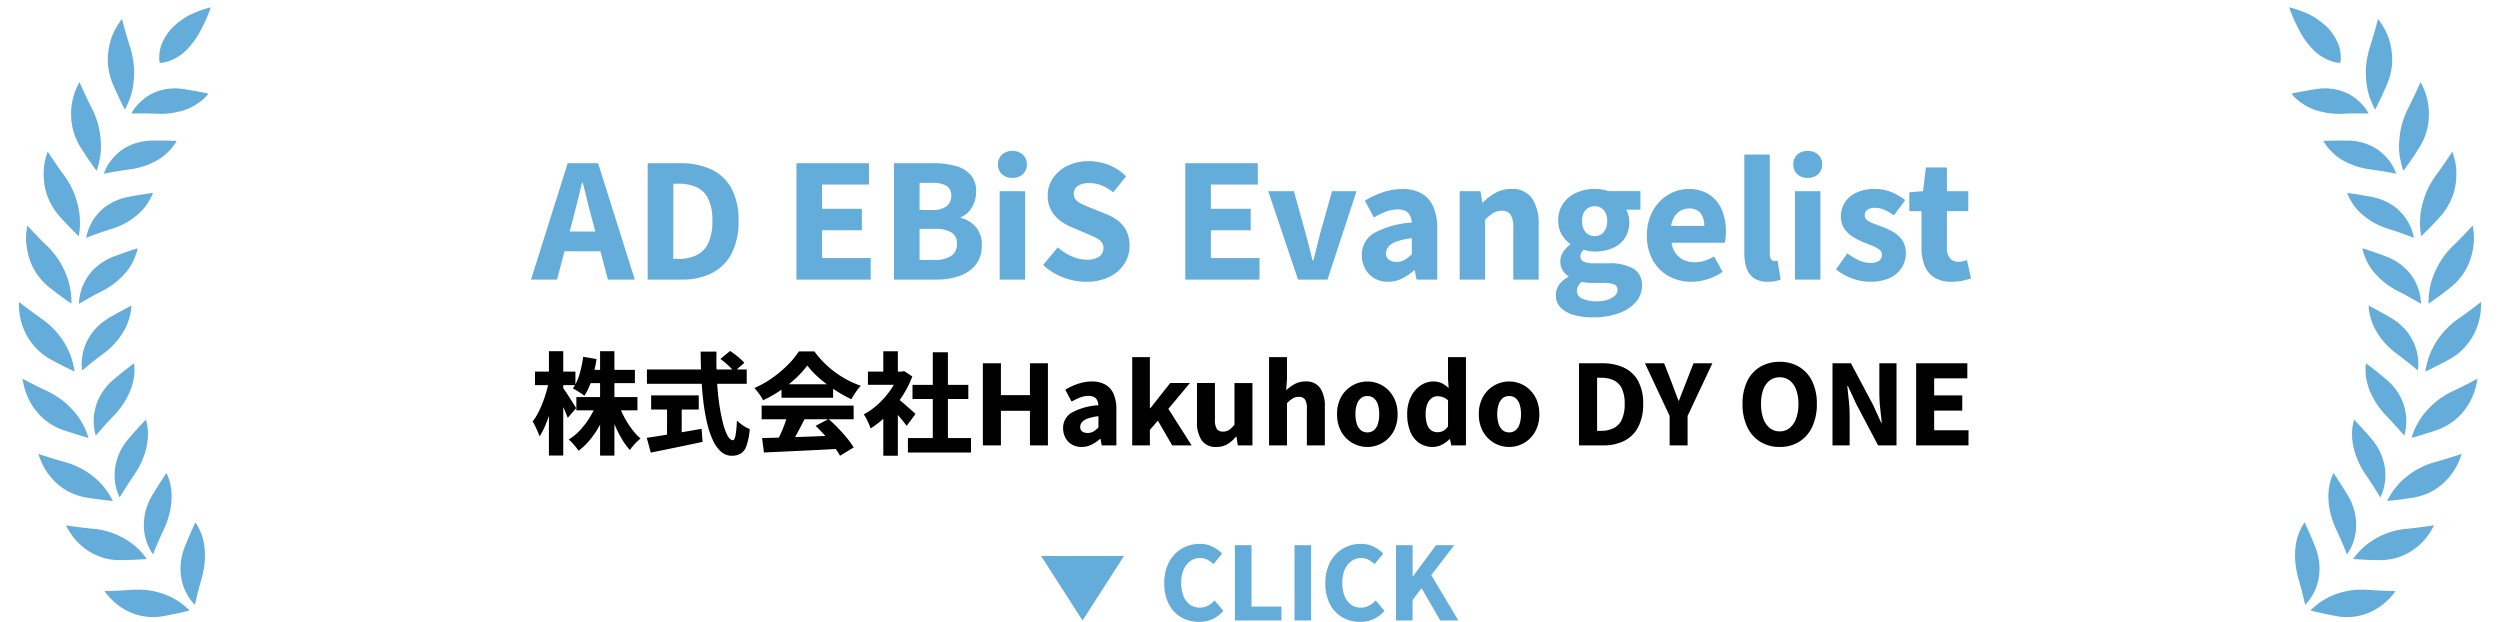 <svg xmlns="http://www.w3.org/2000/svg" xmlns:xlink="http://www.w3.org/1999/xlink" width="271.35" height="67.497" viewBox="0 0 271.35 67.497"><defs><clipPath id="a"><rect width="30.446" height="66.981" fill="#64acd9"/></clipPath></defs><g transform="translate(-756.883 -10925)"><path d="M-78.362,0l3.979-12.629h3.3L-67.1,0h-2.919l-1.69-6.442q-.27-.971-.527-2.035t-.521-2.054h-.068q-.234,1-.5,2.062t-.52,2.028L-75.539,0Zm2.585-3.07V-5.217h6.053V-3.07ZM-65.7,0V-12.629h3.543a7.785,7.785,0,0,1,3.349.667,4.817,4.817,0,0,1,2.189,2.044,7.179,7.179,0,0,1,.776,3.548A7.439,7.439,0,0,1-56.607-2.8,4.9,4.9,0,0,1-58.758-.691,7.166,7.166,0,0,1-62,0Zm2.777-2.241h.589a4.378,4.378,0,0,0,1.925-.4A2.739,2.739,0,0,0-59.13-3.949a5.521,5.521,0,0,0,.45-2.422,5.346,5.346,0,0,0-.45-2.406A2.637,2.637,0,0,0-60.4-10.031a4.623,4.623,0,0,0-1.925-.374h-.589ZM-49.553,0V-12.629h7.871v2.316h-5.093v2.628h4.321v2.331h-4.321v3.023h5.28V0ZM-38.97,0V-12.629h4.289a8.989,8.989,0,0,1,2.353.285,3.373,3.373,0,0,1,1.665.963,2.7,2.7,0,0,1,.614,1.88,3.186,3.186,0,0,1-.206,1.122,3.163,3.163,0,0,1-.578.979,2.239,2.239,0,0,1-.9.63v.07a3.2,3.2,0,0,1,1.639.981,2.882,2.882,0,0,1,.657,2,3.277,3.277,0,0,1-.652,2.1A3.856,3.856,0,0,1-31.847-.4a7.31,7.31,0,0,1-2.492.4Zm2.777-7.549h1.365a2.423,2.423,0,0,0,1.58-.42,1.4,1.4,0,0,0,.5-1.12,1.186,1.186,0,0,0-.509-1.081,2.929,2.929,0,0,0-1.553-.326h-1.378Zm0,5.414h1.633a3.127,3.127,0,0,0,1.81-.435A1.521,1.521,0,0,0-32.135-3.9a1.33,1.33,0,0,0-.612-1.228,3.51,3.51,0,0,0-1.813-.376h-1.633ZM-27.494,0V-9.594h2.761V0Zm1.382-11.038a1.6,1.6,0,0,1-1.138-.4,1.393,1.393,0,0,1-.427-1.07,1.367,1.367,0,0,1,.427-1.05,1.6,1.6,0,0,1,1.138-.4,1.61,1.61,0,0,1,1.129.4,1.354,1.354,0,0,1,.436,1.05,1.38,1.38,0,0,1-.436,1.07A1.607,1.607,0,0,1-26.112-11.038ZM-18.117.236A6.919,6.919,0,0,1-20.6-.23a6.6,6.6,0,0,1-2.179-1.358l1.59-1.91a5.586,5.586,0,0,0,1.5.97,4.023,4.023,0,0,0,1.626.369A2.247,2.247,0,0,0-16.685-2.5a1.106,1.106,0,0,0,.452-.926.985.985,0,0,0-.231-.683,2.07,2.07,0,0,0-.643-.46q-.412-.2-.965-.428l-1.645-.7a5.491,5.491,0,0,1-1.235-.716,3.544,3.544,0,0,1-.957-1.117,3.228,3.228,0,0,1-.37-1.586,3.3,3.3,0,0,1,.572-1.9,3.977,3.977,0,0,1,1.582-1.34,5.2,5.2,0,0,1,2.315-.495,5.876,5.876,0,0,1,2.17.418,5.355,5.355,0,0,1,1.862,1.225l-1.39,1.741a5.26,5.26,0,0,0-1.245-.746,3.632,3.632,0,0,0-1.4-.259,2.057,2.057,0,0,0-1.2.311,1,1,0,0,0-.442.866.916.916,0,0,0,.259.667,2.266,2.266,0,0,0,.693.462q.434.2.98.416l1.615.653a4.919,4.919,0,0,1,1.337.774A3.2,3.2,0,0,1-13.7-5.2a3.632,3.632,0,0,1,.3,1.556,3.528,3.528,0,0,1-.559,1.924A4.012,4.012,0,0,1-15.57-.3,5.552,5.552,0,0,1-18.117.236ZM-7.35,0V-12.629H.521v2.316H-4.572v2.628H-.251v2.331H-4.572v3.023H.708V0ZM4.888,0,1.654-9.594H4.438l1.276,4.6q.193.707.378,1.444t.376,1.484H6.55q.193-.746.378-1.484t.361-1.444l1.293-4.6h2.657L8.085,0Zm9.766.236a2.866,2.866,0,0,1-1.5-.384,2.635,2.635,0,0,1-.989-1.04,3.061,3.061,0,0,1-.349-1.461A2.69,2.69,0,0,1,13.1-5.024a9.7,9.7,0,0,1,4.134-1.159,2.046,2.046,0,0,0-.18-.754,1.1,1.1,0,0,0-.486-.5,1.84,1.84,0,0,0-.874-.179,3.508,3.508,0,0,0-1.248.238,9.353,9.353,0,0,0-1.328.638l-.972-1.825a9.943,9.943,0,0,1,1.258-.65,8.182,8.182,0,0,1,1.357-.446,6.313,6.313,0,0,1,1.452-.166,4.152,4.152,0,0,1,2.073.475,3.035,3.035,0,0,1,1.274,1.429A5.79,5.79,0,0,1,20-5.525V0h-2.25l-.191-.993h-.081a6.054,6.054,0,0,1-1.308.88A3.357,3.357,0,0,1,14.654.236Zm.929-2.15a1.732,1.732,0,0,0,.883-.224,3.559,3.559,0,0,0,.771-.624v-1.73a7.187,7.187,0,0,0-1.663.367,2.075,2.075,0,0,0-.876.557,1.091,1.091,0,0,0-.258.7.83.83,0,0,0,.315.721A1.38,1.38,0,0,0,15.583-1.914ZM22.435,0V-9.594h2.25l.208,1.231h.049A6.417,6.417,0,0,1,26.3-9.4a3.433,3.433,0,0,1,1.734-.431A2.555,2.555,0,0,1,30.3-8.8a4.955,4.955,0,0,1,.708,2.84V0H28.251V-5.617a2.559,2.559,0,0,0-.3-1.453,1.1,1.1,0,0,0-.939-.4,1.739,1.739,0,0,0-.939.245,5.411,5.411,0,0,0-.88.721V0ZM36.88,4.1a7.557,7.557,0,0,1-2.024-.254,3.189,3.189,0,0,1-1.448-.792,1.894,1.894,0,0,1-.533-1.392A1.877,1.877,0,0,1,33.218.568a2.74,2.74,0,0,1,1.017-.847V-.363a2.181,2.181,0,0,1-.622-.644,1.817,1.817,0,0,1-.252-1,1.8,1.8,0,0,1,.311-1,2.765,2.765,0,0,1,.766-.787v-.068a3.261,3.261,0,0,1-.911-1.011,2.838,2.838,0,0,1-.395-1.5,3.193,3.193,0,0,1,.559-1.92,3.425,3.425,0,0,1,1.461-1.16,4.834,4.834,0,0,1,1.919-.385,5.113,5.113,0,0,1,.8.06,3.558,3.558,0,0,1,.689.176h3.491v2.013H40.5a2.193,2.193,0,0,1,.243.572,2.644,2.644,0,0,1,.1.734,3.093,3.093,0,0,1-.506,1.818,3.012,3.012,0,0,1-1.362,1.072,5,5,0,0,1-1.9.349,3.432,3.432,0,0,1-.556-.05,5.046,5.046,0,0,1-.624-.146,1.561,1.561,0,0,0-.264.32.848.848,0,0,0-.094.435.577.577,0,0,0,.327.527A2.5,2.5,0,0,0,37-1.766h1.58a5.228,5.228,0,0,1,2.7.575A2.005,2.005,0,0,1,42.221.664a2.653,2.653,0,0,1-.654,1.763,4.369,4.369,0,0,1-1.853,1.221A8.087,8.087,0,0,1,36.88,4.1Zm.191-8.813a1.328,1.328,0,0,0,.7-.188,1.3,1.3,0,0,0,.492-.556,2.04,2.04,0,0,0,.181-.906,1.917,1.917,0,0,0-.18-.879,1.3,1.3,0,0,0-.491-.538,1.341,1.341,0,0,0-.7-.186,1.31,1.31,0,0,0-.686.186,1.3,1.3,0,0,0-.491.537,1.915,1.915,0,0,0-.18.88,2.04,2.04,0,0,0,.181.906,1.3,1.3,0,0,0,.492.556A1.3,1.3,0,0,0,37.071-4.716Zm.236,7.074a3.718,3.718,0,0,0,1.179-.168,2.112,2.112,0,0,0,.79-.441.822.822,0,0,0,.289-.608.607.607,0,0,0-.386-.631,3.187,3.187,0,0,0-1.107-.15H37.03q-.478,0-.785-.026a3.112,3.112,0,0,1-.56-.1,1.645,1.645,0,0,0-.4.478,1.094,1.094,0,0,0-.13.514.908.908,0,0,0,.587.84A3.575,3.575,0,0,0,37.307,2.357ZM47.6.236a5.033,5.033,0,0,1-2.458-.6A4.414,4.414,0,0,1,43.4-2.09,5.392,5.392,0,0,1,42.757-4.8,5.544,5.544,0,0,1,43.132-6.9,4.826,4.826,0,0,1,44.15-8.481a4.479,4.479,0,0,1,1.453-1,4.2,4.2,0,0,1,1.663-.346,4,4,0,0,1,2.255.6A3.683,3.683,0,0,1,50.876-7.6a5.857,5.857,0,0,1,.454,2.366,6.347,6.347,0,0,1-.038.712A3.868,3.868,0,0,1,51.206-4H45.431A2.673,2.673,0,0,0,45.9-2.814a2.2,2.2,0,0,0,.875.7,2.892,2.892,0,0,0,1.185.233,3.466,3.466,0,0,0,1.057-.16,4.94,4.94,0,0,0,1.029-.474l.923,1.677a6.04,6.04,0,0,1-1.616.79A5.734,5.734,0,0,1,47.6.236ZM45.385-5.83h3.6a2.2,2.2,0,0,0-.394-1.358,1.493,1.493,0,0,0-1.274-.523,1.84,1.84,0,0,0-.853.207,1.872,1.872,0,0,0-.687.621A2.545,2.545,0,0,0,45.385-5.83ZM55.882.236a2.594,2.594,0,0,1-1.514-.392,2.133,2.133,0,0,1-.8-1.1,5.174,5.174,0,0,1-.239-1.65V-13.574h2.761V-2.807a.9.9,0,0,0,.17.628A.485.485,0,0,0,56.6-2a1.209,1.209,0,0,0,.149-.009l.189-.025L57.27,0A3.235,3.235,0,0,1,56.7.165,4.108,4.108,0,0,1,55.882.236ZM58.828,0V-9.594h2.761V0Zm1.382-11.038a1.6,1.6,0,0,1-1.138-.4,1.393,1.393,0,0,1-.427-1.07,1.367,1.367,0,0,1,.427-1.05,1.6,1.6,0,0,1,1.138-.4,1.61,1.61,0,0,1,1.129.4,1.354,1.354,0,0,1,.436,1.05,1.38,1.38,0,0,1-.436,1.07A1.607,1.607,0,0,1,60.211-11.038ZM66.947.236a5.536,5.536,0,0,1-1.942-.373,6.033,6.033,0,0,1-1.73-.972l1.238-1.734a6.533,6.533,0,0,0,1.264.763,3.015,3.015,0,0,0,1.235.272,1.53,1.53,0,0,0,.958-.243.785.785,0,0,0,.3-.645.679.679,0,0,0-.279-.547,3,3,0,0,0-.73-.412q-.45-.187-.947-.374a8.317,8.317,0,0,1-1.167-.589,3.125,3.125,0,0,1-.958-.894,2.283,2.283,0,0,1-.38-1.339,2.721,2.721,0,0,1,.452-1.557,2.994,2.994,0,0,1,1.27-1.047,4.555,4.555,0,0,1,1.918-.376,4.685,4.685,0,0,1,1.918.368,6.719,6.719,0,0,1,1.427.837L69.562-6.971a5.812,5.812,0,0,0-1.02-.593,2.456,2.456,0,0,0-1-.223,1.4,1.4,0,0,0-.868.218.714.714,0,0,0-.277.593.641.641,0,0,0,.252.52,2.443,2.443,0,0,0,.684.366l.928.35a9.605,9.605,0,0,1,.927.4,3.85,3.85,0,0,1,.839.562,2.523,2.523,0,0,1,.605.8,2.558,2.558,0,0,1,.226,1.127,2.871,2.871,0,0,1-.446,1.565A3.028,3.028,0,0,1,69.1-.172,5.03,5.03,0,0,1,66.947.236Zm8.886,0a3.437,3.437,0,0,1-1.89-.467,2.677,2.677,0,0,1-1.054-1.3,5.193,5.193,0,0,1-.33-1.928V-7.43H71.238V-9.479l1.488-.115.31-2.573h2.282v2.573h2.319V-7.43H75.318v3.955A1.7,1.7,0,0,0,75.66-2.3a1.191,1.191,0,0,0,.919.37,1.989,1.989,0,0,0,.487-.062,3.1,3.1,0,0,0,.425-.136l.446,2.008q-.376.121-.894.238A5.541,5.541,0,0,1,75.833.236Z" transform="translate(892.883 10955.345)" fill="#64acd9"/><path d="M-73.441-5.246h6.628v1.437h-6.628ZM-72.188-8.2h5.1v1.437h-5.1Zm1.321-2.029h1.555V1.106h-1.555Zm-.406,5.739,1.231.366a12.333,12.333,0,0,1-.808,1.841A10.559,10.559,0,0,1-71.918-.665,6.837,6.837,0,0,1-73.207.577a5,5,0,0,0-.308-.417q-.187-.23-.384-.444a3.665,3.665,0,0,0-.374-.356A5.823,5.823,0,0,0-73.042-1.65,8.557,8.557,0,0,0-72.014-3,8.512,8.512,0,0,0-71.273-4.488Zm2.431.059a9.46,9.46,0,0,0,.608,1.378,9.791,9.791,0,0,0,.823,1.287,6.808,6.808,0,0,0,.932,1.017q-.175.142-.394.355t-.422.449A3.91,3.91,0,0,0-67.629.5a7.22,7.22,0,0,1-.922-1.276,13.389,13.389,0,0,1-.787-1.6A16.915,16.915,0,0,1-69.944-4.1ZM-72.7-9.624l1.449.252a14.121,14.121,0,0,1-.511,2.207,7.326,7.326,0,0,1-.811,1.786,3.115,3.115,0,0,0-.363-.274q-.231-.153-.467-.3t-.414-.23A5.2,5.2,0,0,0-73.1-7.724,12.191,12.191,0,0,0-72.7-9.624ZM-77.933-8.01h4.389v1.469h-4.389Zm1.513-2.218h1.555V1.1H-76.42ZM-76.433-6.9l.835.34q-.124.752-.311,1.537t-.422,1.535a14.088,14.088,0,0,1-.516,1.4,6.96,6.96,0,0,1-.595,1.113,4.413,4.413,0,0,0-.195-.524q-.128-.294-.273-.588t-.278-.51a5.649,5.649,0,0,0,.562-.877,10.939,10.939,0,0,0,.5-1.092q.23-.581.405-1.182T-76.433-6.9Zm1.5.608a4.506,4.506,0,0,1,.314.432q.206.309.443.679t.437.686q.2.316.273.449l-.914,1.061q-.1-.279-.254-.65t-.339-.769q-.182-.4-.355-.745t-.3-.589Zm17.125-3.092,1.053-.869q.262.175.559.4t.561.463a3.766,3.766,0,0,1,.425.429L-56.326-8a3.1,3.1,0,0,0-.388-.452q-.248-.245-.534-.491T-57.807-9.384ZM-65.783-8.24h10.831v1.555H-65.783Zm.459,2.812h5.166v1.535h-5.166Zm1.727.881h1.588V-.538H-63.6ZM-65.8-.829q.729-.1,1.707-.258t2.073-.338q1.1-.185,2.17-.375l.111,1.415q-.97.211-1.97.416l-1.934.4q-.935.192-1.724.351Zm5.854-9.35h1.718q-.041,1.422.029,2.816t.233,2.619a20.192,20.192,0,0,0,.4,2.169A6.519,6.519,0,0,0-57.052-1.1q.287.534.6.534.184,0,.284-.515A12.3,12.3,0,0,0-56.016-2.7a4.7,4.7,0,0,0,.664.539,3.221,3.221,0,0,0,.729.387,7.317,7.317,0,0,1-.347,1.8,1.621,1.621,0,0,1-.625.858,1.9,1.9,0,0,1-1,.235A1.706,1.706,0,0,1-57.764.659,3.8,3.8,0,0,1-58.641-.6a9.767,9.767,0,0,1-.623-1.882,21.573,21.573,0,0,1-.4-2.337q-.15-1.259-.215-2.624T-59.949-10.179Zm6.661,9.387L-50.8-.869q1.408-.043,2.956-.1t3.049-.121L-44.846.364Q-46.3.447-47.79.519l-2.847.136q-1.355.065-2.443.111Zm-.048-3.53h9.987V-2.84h-9.987Zm2.16-2.313h5.6v1.46h-5.6Zm.675,3.286,1.825.494q-.276.556-.579,1.126t-.591,1.08q-.289.509-.549.906L-51.788-.2q.239-.44.486-.982t.459-1.109Q-50.632-2.862-50.5-3.349Zm3.023,1.223,1.407-.734q.533.459,1.055,1t.959,1.081a9.32,9.32,0,0,1,.713,1l-1.484.9A8.115,8.115,0,0,0-45.506.088q-.431-.57-.947-1.153T-47.478-2.126Zm-.9-6.555a9.406,9.406,0,0,1-1.227,1.37,13.912,13.912,0,0,1-1.661,1.323A13.784,13.784,0,0,1-53.177-4.9a3.041,3.041,0,0,0-.252-.443q-.164-.246-.344-.48a5.188,5.188,0,0,0-.346-.41,10.545,10.545,0,0,0,1.971-1.111A12.591,12.591,0,0,0-50.47-8.763a8.915,8.915,0,0,0,1.178-1.443h1.682A10.094,10.094,0,0,0-46.552-8.97a10.676,10.676,0,0,0,1.23,1.05,10.705,10.705,0,0,0,1.344.838,10.3,10.3,0,0,0,1.412.612,4.776,4.776,0,0,0-.553.7q-.259.395-.478.754A14.1,14.1,0,0,1-45.4-6.033,15.045,15.045,0,0,1-47.1-7.322,9.349,9.349,0,0,1-48.383-8.681ZM-37.455-.8h6.849V.77h-6.849Zm.5-5.773H-30.9v1.533h-6.059Zm2.2-3.534h1.642V-.041h-1.642Zm-7.041,2.092h3.915v1.437h-3.915Zm1.67,4.238,1.578-1.883V1.118h-1.578Zm0-6.444h1.578v2.87h-1.578ZM-38.717-5.2a5.328,5.328,0,0,1,.461.355q.3.247.628.537t.606.536l.395.356-.965,1.293q-.177-.241-.429-.553t-.534-.639q-.283-.327-.552-.617t-.469-.5Zm.268-2.81h.308l.276-.056.889.582a11.462,11.462,0,0,1-1.17,2.268,12.538,12.538,0,0,1-1.583,1.942,9.872,9.872,0,0,1-1.779,1.428,4.591,4.591,0,0,0-.2-.518q-.133-.3-.277-.576a2.63,2.63,0,0,0-.266-.429,7.339,7.339,0,0,0,1.575-1.118,9.169,9.169,0,0,0,1.332-1.53,7.318,7.318,0,0,0,.9-1.714ZM-29.32,0V-8.915h1.96v3.458h3.15V-8.915h1.951V0H-24.21V-3.758h-3.15V0ZM-18.6.167A2.023,2.023,0,0,1-19.663-.1a1.86,1.86,0,0,1-.7-.734,2.161,2.161,0,0,1-.247-1.031,1.9,1.9,0,0,1,.91-1.677,6.846,6.846,0,0,1,2.918-.818,1.444,1.444,0,0,0-.127-.532.774.774,0,0,0-.343-.356,1.3,1.3,0,0,0-.617-.126,2.476,2.476,0,0,0-.881.168,6.6,6.6,0,0,0-.937.451l-.686-1.288a7.019,7.019,0,0,1,.888-.459,5.775,5.775,0,0,1,.958-.315A4.456,4.456,0,0,1-17.5-6.939a2.931,2.931,0,0,1,1.464.335,2.143,2.143,0,0,1,.9,1.009,4.087,4.087,0,0,1,.308,1.7V0h-1.588l-.135-.7h-.057a4.274,4.274,0,0,1-.923.621A2.37,2.37,0,0,1-18.6.167Zm.656-1.517a1.223,1.223,0,0,0,.623-.158,2.512,2.512,0,0,0,.545-.44V-3.17a5.073,5.073,0,0,0-1.174.259,1.465,1.465,0,0,0-.619.393.77.77,0,0,0-.182.5.586.586,0,0,0,.222.509A.974.974,0,0,0-17.946-1.351ZM-13.109,0V-9.581h1.917v5.534h.056l2.152-2.725h2.138L-9.186-3.967-6.658,0H-8.77l-1.554-2.692-.868,1V0Zm9.141.167A1.81,1.81,0,0,1-5.58-.566a3.5,3.5,0,0,1-.5-2V-6.773h1.949v3.967a1.806,1.806,0,0,0,.21,1.02A.766.766,0,0,0-3.26-1.5a1.216,1.216,0,0,0,.668-.18,2.307,2.307,0,0,0,.583-.588v-4.5H-.06V0H-1.65l-.144-.952h-.045a3.742,3.742,0,0,1-.932.814A2.275,2.275,0,0,1-3.969.167ZM1.743,0V-9.581H3.691v2.36L3.6-5.986a4.685,4.685,0,0,1,.9-.66,2.377,2.377,0,0,1,1.2-.293,1.8,1.8,0,0,1,1.6.727,3.5,3.5,0,0,1,.5,2V0H5.848V-3.965a1.806,1.806,0,0,0-.21-1.026.773.773,0,0,0-.663-.281,1.227,1.227,0,0,0-.663.173,3.819,3.819,0,0,0-.621.509V0ZM12.415.167a3.238,3.238,0,0,1-1.606-.422A3.217,3.217,0,0,1,9.591-1.474,3.743,3.743,0,0,1,9.127-3.39,3.723,3.723,0,0,1,9.591-5.3a3.225,3.225,0,0,1,1.218-1.214,3.239,3.239,0,0,1,1.606-.422,3.255,3.255,0,0,1,1.229.238,3.136,3.136,0,0,1,1.05.7,3.352,3.352,0,0,1,.729,1.114,3.918,3.918,0,0,1,.27,1.5,3.739,3.739,0,0,1-.465,1.915A3.235,3.235,0,0,1,14.016-.255,3.205,3.205,0,0,1,12.415.167Zm0-1.582a1.071,1.071,0,0,0,.715-.243,1.444,1.444,0,0,0,.429-.689A3.464,3.464,0,0,0,13.7-3.39a3.424,3.424,0,0,0-.141-1.039,1.448,1.448,0,0,0-.429-.685,1.069,1.069,0,0,0-.715-.244,1.069,1.069,0,0,0-.715.244,1.479,1.479,0,0,0-.434.685,3.321,3.321,0,0,0-.146,1.039,3.36,3.36,0,0,0,.146,1.043,1.474,1.474,0,0,0,.434.689A1.071,1.071,0,0,0,12.415-1.415Zm7.1,1.582a2.548,2.548,0,0,1-1.471-.426,2.729,2.729,0,0,1-.965-1.223,4.844,4.844,0,0,1-.34-1.907,4.118,4.118,0,0,1,.406-1.9A3.148,3.148,0,0,1,18.195-6.51a2.425,2.425,0,0,1,1.362-.429,2.072,2.072,0,0,1,.945.193,3.18,3.18,0,0,1,.732.524l-.068-1.039V-9.581h1.948V0H21.526l-.146-.68h-.045a3.273,3.273,0,0,1-.838.605A2.148,2.148,0,0,1,19.512.167Zm.506-1.6a1.345,1.345,0,0,0,.614-.138,1.568,1.568,0,0,0,.535-.494v-2.82a1.582,1.582,0,0,0-.567-.356,1.823,1.823,0,0,0-.6-.1,1.015,1.015,0,0,0-.617.214,1.493,1.493,0,0,0-.467.64,2.817,2.817,0,0,0-.178,1.082A3.472,3.472,0,0,0,18.891-2.3a1.3,1.3,0,0,0,.44.651A1.131,1.131,0,0,0,20.018-1.436ZM27.8.167A3.238,3.238,0,0,1,26.2-.255,3.217,3.217,0,0,1,24.98-1.474a3.743,3.743,0,0,1-.464-1.915A3.723,3.723,0,0,1,24.98-5.3,3.225,3.225,0,0,1,26.2-6.517,3.239,3.239,0,0,1,27.8-6.939a3.255,3.255,0,0,1,1.229.238,3.136,3.136,0,0,1,1.05.7,3.352,3.352,0,0,1,.729,1.114,3.918,3.918,0,0,1,.27,1.5,3.739,3.739,0,0,1-.465,1.915A3.235,3.235,0,0,1,29.405-.255,3.205,3.205,0,0,1,27.8.167Zm0-1.582a1.071,1.071,0,0,0,.715-.243,1.444,1.444,0,0,0,.429-.689A3.464,3.464,0,0,0,29.09-3.39a3.424,3.424,0,0,0-.141-1.039,1.448,1.448,0,0,0-.429-.685,1.069,1.069,0,0,0-.715-.244,1.069,1.069,0,0,0-.715.244,1.479,1.479,0,0,0-.434.685A3.321,3.321,0,0,0,26.51-3.39a3.36,3.36,0,0,0,.146,1.043,1.474,1.474,0,0,0,.434.689A1.071,1.071,0,0,0,27.8-1.415ZM35.388,0V-8.915h2.5a5.5,5.5,0,0,1,2.364.471A3.4,3.4,0,0,1,41.8-7a5.067,5.067,0,0,1,.548,2.5A5.251,5.251,0,0,1,41.8-1.976,3.457,3.457,0,0,1,40.285-.488,5.058,5.058,0,0,1,38,0Zm1.961-1.582h.416a3.091,3.091,0,0,0,1.359-.281,1.933,1.933,0,0,0,.9-.925,3.9,3.9,0,0,0,.317-1.71,3.774,3.774,0,0,0-.317-1.7,1.862,1.862,0,0,0-.9-.885,3.263,3.263,0,0,0-1.359-.264h-.416ZM45.222,0V-3.2l-2.68-5.713h2.082l.814,2.082q.187.5.366.979t.38,1h.048q.2-.523.387-1T47-6.833l.815-2.082h2.046L47.172-3.2V0ZM57.167.167a3.937,3.937,0,0,1-2.1-.559A3.759,3.759,0,0,1,53.645-2a5.663,5.663,0,0,1-.509-2.5,5.514,5.514,0,0,1,.509-2.478,3.637,3.637,0,0,1,1.42-1.559,4.065,4.065,0,0,1,2.1-.536,4.026,4.026,0,0,1,2.108.541A3.689,3.689,0,0,1,60.689-6.97,5.48,5.48,0,0,1,61.2-4.5,5.663,5.663,0,0,1,60.689-2,3.771,3.771,0,0,1,59.275-.392,3.929,3.929,0,0,1,57.167.167Zm0-1.691a1.671,1.671,0,0,0,1.08-.366,2.345,2.345,0,0,0,.705-1.034A4.477,4.477,0,0,0,59.2-4.5a4.332,4.332,0,0,0-.25-1.557,2.191,2.191,0,0,0-.705-.993,1.742,1.742,0,0,0-1.08-.343,1.744,1.744,0,0,0-1.079.343,2.155,2.155,0,0,0-.7.993A4.418,4.418,0,0,0,55.142-4.5a4.566,4.566,0,0,0,.245,1.574,2.305,2.305,0,0,0,.7,1.034A1.672,1.672,0,0,0,57.167-1.524ZM62.9,0V-8.915h2l2.4,4.511.889,1.951h.06q-.079-.7-.171-1.562a15.413,15.413,0,0,1-.093-1.645V-8.915h1.863V0h-2L65.458-4.532l-.889-1.93H64.51q.067.73.159,1.567a14.927,14.927,0,0,1,.092,1.632V0Zm9.078,0V-8.915h5.556V-7.28h-3.6v1.855h3.05v1.646h-3.05v2.134h3.727V0Z" transform="translate(892.883 10973.345)"/><g transform="translate(515.883 48.345)"><g transform="translate(241 10876.655)"><g transform="translate(0 0)" clip-path="url(#a)"><path d="M107.3,703.771q.138.2.286.388c.1.124.208.242.316.358a7.684,7.684,0,0,0,.686.643,5.58,5.58,0,0,0,.757.531,7.055,7.055,0,0,0,.81.416,5.388,5.388,0,0,0,.854.29,6.507,6.507,0,0,0,.881.164,5.985,5.985,0,0,0,1.8-.065q.722-.132,1.43-.281c.475-.1.95-.216,1.417-.331a7.5,7.5,0,0,0-.627-.565,6.287,6.287,0,0,0-.676-.49,8,8,0,0,0-1.505-.733,8.675,8.675,0,0,0-1.669-.405,8.1,8.1,0,0,0-.886-.069c-.3-.007-.6,0-.9.019-.974.069-1.979.126-2.968.132" transform="translate(-95.957 -639.621)" fill="#64acd9"/><path d="M204.262,631.307a5.171,5.171,0,0,1-.536-.634,6.179,6.179,0,0,1-.423-.712,5.437,5.437,0,0,1-.516-1.574,5.778,5.778,0,0,1-.046-1.69,6.34,6.34,0,0,1,.43-1.7c.364-.9.73-1.774,1.144-2.643a5.859,5.859,0,0,1,.994,2.762c.024.262.042.524.045.792a7.73,7.73,0,0,1-.038.825,9.92,9.92,0,0,1-.327,1.718q-.2.7-.387,1.421c-.121.476-.232.952-.34,1.437" transform="translate(-183.107 -565.656)" fill="#64acd9"/><path d="M58.96,625.968a7.586,7.586,0,0,0,1.052,1.59,7.173,7.173,0,0,0,1.4,1.2,6.721,6.721,0,0,0,1.64.744,6.335,6.335,0,0,0,1.787.24c.968,0,1.951-.054,2.905-.121a7.729,7.729,0,0,0-1.118-1.262,6.637,6.637,0,0,0-.659-.523,8.081,8.081,0,0,0-4.055-1.493c-.97-.1-1.958-.221-2.95-.376" transform="translate(-51.802 -568.947)" fill="#64acd9"/><path d="M157.686,571.662a5.283,5.283,0,0,1-.733-1.491,6.254,6.254,0,0,1-.194-.807,5.482,5.482,0,0,1-.067-.834,6.248,6.248,0,0,1,.91-3.278c.5-.831,1.015-1.632,1.547-2.411a4.969,4.969,0,0,1,.449,1.385,5.843,5.843,0,0,1,.095,1.506,7.306,7.306,0,0,1-.249,1.6,9.126,9.126,0,0,1-.591,1.637c-.422.885-.8,1.774-1.168,2.7" transform="translate(-141.078 -511.491)" fill="#64acd9"/><path d="M24.413,539.622a6.969,6.969,0,0,0,.786,1.749,6.552,6.552,0,0,0,1.188,1.425,7,7,0,0,0,.715.564q.186.128.38.242c.132.075.267.145.4.21a6.438,6.438,0,0,0,1.719.545c.968.156,1.936.279,2.885.377a7.04,7.04,0,0,0-.9-1.437,7.56,7.56,0,0,0-1.2-1.2,7.834,7.834,0,0,0-1.456-.945,8.233,8.233,0,0,0-1.672-.653l-.717-.2-.708-.215q-.709-.22-1.425-.463" transform="translate(-20.243 -490.357)" fill="#64acd9"/><path d="M120.556,506.654a5.618,5.618,0,0,1-.483-3.259,6.264,6.264,0,0,1,.481-1.612,6.7,6.7,0,0,1,.944-1.466l.463-.541.479-.534q.48-.529.967-1.036a5.675,5.675,0,0,1,.224,1.441,6.738,6.738,0,0,1-.147,1.5,6.823,6.823,0,0,1-.207.765q-.064.192-.14.385c-.048.127-.1.254-.154.382a8.882,8.882,0,0,1-.848,1.516c-.544.8-1.065,1.613-1.579,2.46" transform="translate(-107.572 -452.66)" fill="#64acd9"/><path d="M4.593,448.778a6.953,6.953,0,0,0,.5,1.859,6.655,6.655,0,0,0,.944,1.609A6.226,6.226,0,0,0,7.351,453.5a6.093,6.093,0,0,0,1.609.833q.7.24,1.392.457l.692.212.7.2c-.041-.138-.09-.273-.138-.408s-.1-.269-.151-.4a6.654,6.654,0,0,0-.376-.763c-.145-.245-.289-.487-.453-.719a7.257,7.257,0,0,0-.534-.67c-.2-.214-.394-.421-.605-.62a8.022,8.022,0,0,0-.676-.563c-.237-.177-.491-.343-.748-.5a8.376,8.376,0,0,0-.8-.431c-.893-.42-1.8-.869-2.671-1.353" transform="translate(-2.138 -407.673)" fill="#64acd9"/><path d="M93.985,438.028c-.041-.135-.079-.271-.108-.408s-.05-.277-.068-.415a6.319,6.319,0,0,1-.052-.834,4.788,4.788,0,0,1,.076-.83,6.271,6.271,0,0,1,.192-.809,4.944,4.944,0,0,1,.312-.777,6.307,6.307,0,0,1,.424-.732,5.875,5.875,0,0,1,.525-.674,6.766,6.766,0,0,1,.636-.61c.729-.614,1.457-1.2,2.219-1.756a5.812,5.812,0,0,1-.01,1.461,6.72,6.72,0,0,1-.383,1.455,8.331,8.331,0,0,1-.736,1.424,9.594,9.594,0,0,1-1.077,1.349q-.5.518-.986,1.058l-.489.545Z" transform="translate(-83.588 -390.749)" fill="#64acd9"/><path d="M0,356.1a8.239,8.239,0,0,0,.031.97,5.631,5.631,0,0,0,.155.943,7.2,7.2,0,0,0,.677,1.743,7.058,7.058,0,0,0,1.1,1.464,6.625,6.625,0,0,0,1.462,1.094c.853.476,1.738.918,2.61,1.331a6.6,6.6,0,0,0-.161-.845c-.074-.277-.145-.55-.244-.818a7.041,7.041,0,0,0-.339-.786c-.132-.256-.26-.508-.415-.752a7.828,7.828,0,0,0-.5-.714c-.091-.115-.187-.229-.284-.341s-.193-.221-.294-.329a8.56,8.56,0,0,0-1.384-1.179c-.208-.141-.41-.284-.609-.429l-.6-.44q-.6-.446-1.2-.914" transform="translate(2.058 -323.317)" fill="#64acd9"/><path d="M78.736,367.507a6.348,6.348,0,0,1-.047-.842,5.084,5.084,0,0,1,.087-.832,6.246,6.246,0,0,1,.2-.805,5.168,5.168,0,0,1,.324-.766,6.174,6.174,0,0,1,.427-.714c.079-.114.161-.225.25-.333s.185-.214.283-.317a6.434,6.434,0,0,1,1.344-1.071c.2-.121.406-.24.614-.357l.622-.346q.621-.34,1.242-.658a4.736,4.736,0,0,1-.076.73c-.043.241-.111.479-.174.714a6.069,6.069,0,0,1-.608,1.375,7.059,7.059,0,0,1-.953,1.282A8.565,8.565,0,0,1,81,365.715c-.777.57-1.518,1.166-2.264,1.793" transform="translate(-69.823 -327.294)" fill="#64acd9"/><path d="M8.982,263.817a8.272,8.272,0,0,0-.124.965q-.016.241-.019.48c0,.16.015.32.03.479a7.81,7.81,0,0,0,.4,1.838,6.137,6.137,0,0,0,.861,1.631,6.738,6.738,0,0,0,1.262,1.325l.578.454c.191.149.4.3.6.444q.6.439,1.2.855a8.008,8.008,0,0,0-.653-3.354c-.058-.134-.124-.267-.187-.4s-.125-.261-.194-.39a8.171,8.171,0,0,0-.459-.758,8.834,8.834,0,0,0-1.188-1.4c-.37-.35-.713-.7-1.062-1.065s-.694-.731-1.038-1.107" transform="translate(-6.017 -239.327)" fill="#64acd9"/><path d="M75.3,297.239a5.537,5.537,0,0,1,1.053-3.108c.079-.112.159-.221.249-.326s.188-.207.287-.305a6.2,6.2,0,0,1,2.121-1.38c.428-.171.881-.33,1.324-.483s.888-.3,1.329-.436a4.669,4.669,0,0,1-.191.7q-.061.172-.136.339c-.045.113-.09.225-.142.335a5.506,5.506,0,0,1-.812,1.251,8.758,8.758,0,0,1-1.134,1.1,8.429,8.429,0,0,1-1.442.918l-.64.329c-.215.112-.416.226-.625.342q-.621.347-1.243.717" transform="translate(-66.73 -264.25)" fill="#64acd9"/><path d="M31.426,174.4a8.2,8.2,0,0,0-.274.932,5.389,5.389,0,0,0-.146.948,7.86,7.86,0,0,0,.1,1.884q.041.229.1.454.027.112.058.223c.023.075.048.149.074.223a7.316,7.316,0,0,0,.362.858,6.859,6.859,0,0,0,1.035,1.524l.5.547c.167.181.345.362.518.54q.522.535,1.049,1.048a8.045,8.045,0,0,0-.113-3.421c-.079-.286-.155-.565-.249-.843a8.344,8.344,0,0,0-.333-.827,9.024,9.024,0,0,0-.951-1.585c-.154-.2-.3-.408-.444-.612l-.431-.62q-.429-.625-.85-1.271" transform="translate(-26.251 -157.943)" fill="#64acd9"/><path d="M84.362,229.155a5.463,5.463,0,0,1,1.53-2.886,4.255,4.255,0,0,1,.63-.53,6.044,6.044,0,0,1,.712-.434,6.135,6.135,0,0,1,1.6-.563c.225-.047.457-.09.691-.131l.7-.117q.693-.112,1.379-.2a4.614,4.614,0,0,1-.3.662c-.115.212-.255.414-.384.615a5.389,5.389,0,0,1-1,1.094q-.147.124-.3.241l-.316.23a6.976,6.976,0,0,1-.674.422,8.325,8.325,0,0,1-1.567.658l-.684.215c-.227.074-.445.152-.669.231q-.667.236-1.34.5" transform="translate(-75.006 -203.351)" fill="#64acd9"/><path d="M66.387,90.456a6.828,6.828,0,0,0-.907,3.657,7.344,7.344,0,0,0,.076.923,7.185,7.185,0,0,0,.221.909,7,7,0,0,0,.782,1.682l.405.625.2.309.214.31q.431.618.869,1.214a6.6,6.6,0,0,0,.237-.826c.062-.279.128-.554.164-.838a7.4,7.4,0,0,0,.03-1.731,8.856,8.856,0,0,0-.993-3.472q-.673-1.343-1.3-2.763" transform="translate(-57.756 -81.538)" fill="#64acd9"/><path d="M106.472,164.611a6.224,6.224,0,0,1,.335-.768,4.855,4.855,0,0,1,.461-.687,5.909,5.909,0,0,1,1.169-1.13,5.712,5.712,0,0,1,1.481-.719,5.967,5.967,0,0,1,1.662-.283q1.422-.024,2.8.029a4.765,4.765,0,0,1-.879,1.143,5.261,5.261,0,0,1-1.152.912,6.486,6.486,0,0,1-.692.355,7.1,7.1,0,0,1-.731.3,8.184,8.184,0,0,1-1.647.382l-.707.1-.355.052-.347.058q-.695.119-1.4.259" transform="translate(-95.203 -145.76)" fill="#64acd9"/><path d="M112.925,14.265a7.952,7.952,0,0,0-.979,1.638,5.541,5.541,0,0,0-.3.9,7.729,7.729,0,0,0-.183.921,7.4,7.4,0,0,0-.067.926c0,.155,0,.306.012.462s.031.312.054.466a7.143,7.143,0,0,0,.51,1.8q.3.692.611,1.365c.214.453.44.9.665,1.347.14-.25.252-.514.367-.773a6.641,6.641,0,0,0,.3-.8,7.091,7.091,0,0,0,.2-.837q.037-.214.062-.431l.045-.434a8.245,8.245,0,0,0-.028-1.775,10.465,10.465,0,0,0-.4-1.815q-.457-1.442-.857-2.953" transform="translate(-99.697 -12.191)" fill="#64acd9"/><path d="M141.061,100.671a4.853,4.853,0,0,1,.454-.7,6.044,6.044,0,0,1,.565-.6,5.876,5.876,0,0,1,.634-.509q.166-.115.339-.218a2.951,2.951,0,0,1,.36-.188A5.855,5.855,0,0,1,144.986,98a5.58,5.58,0,0,1,1.691.009q1.4.215,2.75.5a4.532,4.532,0,0,1-1.043.985c-.2.133-.4.272-.611.388a5.487,5.487,0,0,1-.672.315,6.348,6.348,0,0,1-.736.236c-.127.033-.259.061-.388.089s-.257.055-.39.077a8.043,8.043,0,0,1-1.68.1q-.708-.03-1.428-.041c-.474,0-.942,0-1.419.017" transform="translate(-126.8 -88.35)" fill="#64acd9"/><path d="M176.046,6.026a2.7,2.7,0,0,1-.054-.645,3.94,3.94,0,0,1,.375-1.629,5.667,5.667,0,0,1,.609-1.019,5.21,5.21,0,0,1,.446-.531A7.534,7.534,0,0,1,178,1.693c.211-.169.441-.335.691-.5q.188-.122.391-.24c.068-.039.136-.079.208-.116l.223-.106A12.261,12.261,0,0,1,181.59,0a15.658,15.658,0,0,1-.868,2.057l-.113.212-.106.21q-.106.207-.214.4c-.144.252-.291.481-.439.69a6.8,6.8,0,0,1-.451.569c-.149.174-.289.339-.435.484a4.967,4.967,0,0,1-.861.7,4.958,4.958,0,0,1-1.442.629,2.656,2.656,0,0,1-.615.082" transform="translate(-158.709 0.791)" fill="#64acd9"/></g></g><g transform="translate(481.904 10876.655)"><g transform="translate(0)" clip-path="url(#a)"><path d="M116.532,703.771q-.138.2-.286.388c-.1.124-.208.242-.316.358a7.682,7.682,0,0,1-.686.643,5.58,5.58,0,0,1-.757.531,7.055,7.055,0,0,1-.81.416,5.388,5.388,0,0,1-.854.29,6.507,6.507,0,0,1-.881.164,5.985,5.985,0,0,1-1.8-.065q-.722-.132-1.43-.281c-.475-.1-.95-.216-1.417-.331a7.5,7.5,0,0,1,.627-.565,6.287,6.287,0,0,1,.676-.49,8,8,0,0,1,1.505-.733,8.675,8.675,0,0,1,1.669-.405,8.1,8.1,0,0,1,.886-.069c.3-.007.6,0,.9.019.974.069,1.979.126,2.968.132" transform="translate(-97.426 -639.621)" fill="#64acd9"/><path d="M203.793,631.307a5.171,5.171,0,0,0,.536-.634,6.179,6.179,0,0,0,.423-.712,5.437,5.437,0,0,0,.516-1.574,5.778,5.778,0,0,0,.046-1.69,6.34,6.34,0,0,0-.43-1.7c-.364-.9-.73-1.774-1.144-2.643a5.859,5.859,0,0,0-.994,2.762c-.024.262-.042.524-.045.792a7.73,7.73,0,0,0,.038.825,9.918,9.918,0,0,0,.327,1.718q.2.7.387,1.421c.121.476.232.952.34,1.437" transform="translate(-194.501 -565.656)" fill="#64acd9"/><path d="M67.742,625.968a7.587,7.587,0,0,1-1.052,1.59,7.173,7.173,0,0,1-1.4,1.2,6.721,6.721,0,0,1-1.64.744,6.335,6.335,0,0,1-1.787.24c-.968,0-1.951-.054-2.905-.121a7.728,7.728,0,0,1,1.118-1.262,6.636,6.636,0,0,1,.659-.523,8.081,8.081,0,0,1,4.055-1.493c.97-.1,1.958-.221,2.95-.376" transform="translate(-44.454 -568.947)" fill="#64acd9"/><path d="M158.71,571.662a5.283,5.283,0,0,0,.733-1.491,6.257,6.257,0,0,0,.194-.807,5.482,5.482,0,0,0,.067-.834,6.248,6.248,0,0,0-.91-3.278c-.5-.831-1.015-1.632-1.547-2.411a4.969,4.969,0,0,0-.449,1.385,5.843,5.843,0,0,0-.095,1.506,7.306,7.306,0,0,0,.249,1.6,9.126,9.126,0,0,0,.591,1.637c.422.885.8,1.774,1.168,2.7" transform="translate(-144.872 -511.491)" fill="#64acd9"/><path d="M32.489,539.622a6.968,6.968,0,0,1-.786,1.749,6.552,6.552,0,0,1-1.188,1.425,7,7,0,0,1-.715.564q-.186.128-.38.242c-.132.075-.267.145-.4.21a6.438,6.438,0,0,1-1.719.545c-.968.156-1.936.279-2.885.377a7.04,7.04,0,0,1,.9-1.437,7.56,7.56,0,0,1,1.2-1.2,7.834,7.834,0,0,1,1.456-.945,8.233,8.233,0,0,1,1.672-.653l.717-.2.708-.215q.709-.22,1.425-.463" transform="translate(-6.213 -490.357)" fill="#64acd9"/><path d="M123.089,506.654a5.618,5.618,0,0,0,.483-3.259,6.263,6.263,0,0,0-.481-1.612,6.7,6.7,0,0,0-.944-1.466l-.463-.541-.479-.534q-.48-.529-.967-1.036a5.676,5.676,0,0,0-.224,1.441,6.738,6.738,0,0,0,.147,1.5,6.823,6.823,0,0,0,.207.765q.064.192.14.385c.048.127.1.254.154.382a8.882,8.882,0,0,0,.848,1.516c.544.8,1.065,1.613,1.579,2.46" transform="translate(-105.628 -452.66)" fill="#64acd9"/><path d="M11.746,448.778a6.953,6.953,0,0,1-.5,1.859,6.655,6.655,0,0,1-.944,1.609A6.226,6.226,0,0,1,8.988,453.5a6.093,6.093,0,0,1-1.609.833q-.7.24-1.392.457l-.692.212-.7.2c.041-.138.09-.273.138-.408s.1-.269.151-.4a6.654,6.654,0,0,1,.376-.763c.145-.245.289-.487.453-.719a7.257,7.257,0,0,1,.534-.67c.2-.214.394-.421.605-.62a8.022,8.022,0,0,1,.676-.563c.237-.177.491-.343.748-.5a8.376,8.376,0,0,1,.8-.431c.893-.42,1.8-.869,2.671-1.353" transform="translate(16.245 -407.673)" fill="#64acd9"/><path d="M97.953,438.028c.041-.135.079-.271.108-.408s.05-.277.068-.415a6.318,6.318,0,0,0,.052-.834,4.787,4.787,0,0,0-.076-.83,6.271,6.271,0,0,0-.192-.809,4.944,4.944,0,0,0-.312-.777,6.306,6.306,0,0,0-.424-.732,5.874,5.874,0,0,0-.525-.674,6.767,6.767,0,0,0-.636-.61c-.729-.614-1.457-1.2-2.219-1.756a5.812,5.812,0,0,0,.01,1.461,6.72,6.72,0,0,0,.383,1.455,8.331,8.331,0,0,0,.736,1.424A9.594,9.594,0,0,0,96,435.873q.5.518.986,1.058l.489.545Z" transform="translate(-77.904 -390.749)" fill="#64acd9"/><path d="M6.033,356.1a8.239,8.239,0,0,1-.031.97,5.631,5.631,0,0,1-.155.943,7.2,7.2,0,0,1-.677,1.743,7.058,7.058,0,0,1-1.1,1.464,6.625,6.625,0,0,1-1.462,1.094c-.853.476-1.738.918-2.61,1.331a6.6,6.6,0,0,1,.161-.845c.074-.277.145-.55.244-.818a7.041,7.041,0,0,1,.339-.786c.132-.256.26-.508.415-.752a7.828,7.828,0,0,1,.5-.714c.091-.115.187-.229.284-.341s.193-.221.294-.329a8.56,8.56,0,0,1,1.384-1.179c.208-.141.41-.284.609-.429l.6-.44q.6-.446,1.2-.914" transform="translate(22.352 -323.317)" fill="#64acd9"/><path d="M84.033,367.507a6.348,6.348,0,0,0,.047-.842,5.084,5.084,0,0,0-.087-.832,6.244,6.244,0,0,0-.2-.805,5.169,5.169,0,0,0-.324-.766,6.175,6.175,0,0,0-.427-.714c-.079-.114-.161-.225-.25-.333s-.185-.214-.283-.317a6.434,6.434,0,0,0-1.344-1.071c-.2-.121-.406-.24-.614-.357l-.622-.346q-.621-.34-1.242-.658a4.734,4.734,0,0,0,.076.73c.043.241.111.479.174.714a6.069,6.069,0,0,0,.608,1.375,7.059,7.059,0,0,0,.953,1.282,8.565,8.565,0,0,0,1.269,1.147c.777.57,1.518,1.166,2.264,1.793" transform="translate(-62.5 -327.294)" fill="#64acd9"/><path d="M13.62,263.817a8.272,8.272,0,0,1,.124.965q.016.241.019.48c0,.16-.015.32-.03.479a7.81,7.81,0,0,1-.4,1.838,6.137,6.137,0,0,1-.861,1.631,6.738,6.738,0,0,1-1.262,1.325l-.578.454c-.191.149-.4.3-.6.444q-.6.439-1.2.855a8.007,8.007,0,0,1,.653-3.354c.058-.134.124-.267.187-.4s.125-.261.194-.39a8.172,8.172,0,0,1,.459-.758,8.834,8.834,0,0,1,1.188-1.4c.37-.35.713-.7,1.062-1.065s.694-.731,1.038-1.107" transform="translate(13.86 -239.327)" fill="#64acd9"/><path d="M81.666,297.239a5.537,5.537,0,0,0-1.053-3.108c-.079-.112-.159-.221-.249-.326s-.188-.207-.287-.305a6.2,6.2,0,0,0-2.121-1.38c-.428-.171-.881-.33-1.324-.483s-.888-.3-1.329-.436a4.667,4.667,0,0,0,.191.7q.061.172.136.339c.045.113.09.225.142.335a5.507,5.507,0,0,0,.812,1.251,8.759,8.759,0,0,0,1.134,1.1,8.429,8.429,0,0,0,1.442.918l.641.329c.215.112.416.226.625.342q.621.347,1.243.717" transform="translate(-59.792 -264.25)" fill="#64acd9"/><path d="M34.491,174.4a8.2,8.2,0,0,1,.274.932,5.389,5.389,0,0,1,.146.948,7.859,7.859,0,0,1-.1,1.884q-.041.229-.1.454-.027.112-.058.223c-.023.075-.048.149-.074.223a7.315,7.315,0,0,1-.362.858,6.859,6.859,0,0,1-1.035,1.524l-.5.547c-.167.181-.345.362-.518.54q-.522.535-1.049,1.048a8.045,8.045,0,0,1,.113-3.421c.079-.286.155-.565.249-.843a8.344,8.344,0,0,1,.333-.827,9.024,9.024,0,0,1,.951-1.585c.155-.2.3-.408.444-.612l.431-.62q.429-.625.85-1.271" transform="translate(-9.22 -157.943)" fill="#64acd9"/><path d="M91.6,229.155a5.463,5.463,0,0,0-1.53-2.886,4.254,4.254,0,0,0-.63-.53,6.044,6.044,0,0,0-.712-.434,6.135,6.135,0,0,0-1.6-.563c-.225-.047-.457-.09-.691-.131l-.7-.117q-.693-.112-1.379-.2a4.616,4.616,0,0,0,.3.662c.115.212.255.414.384.615a5.389,5.389,0,0,0,1,1.094q.147.124.3.241l.316.23a6.977,6.977,0,0,0,.674.422,8.324,8.324,0,0,0,1.567.658l.684.215c.227.074.445.152.669.231q.667.236,1.34.5" transform="translate(-70.506 -203.351)" fill="#64acd9"/><path d="M67.811,90.456a6.828,6.828,0,0,1,.907,3.657,7.347,7.347,0,0,1-.076.923,7.185,7.185,0,0,1-.221.909,7,7,0,0,1-.782,1.682l-.405.625-.2.309-.214.31q-.431.618-.869,1.214a6.6,6.6,0,0,1-.237-.826c-.062-.279-.128-.554-.164-.838a7.4,7.4,0,0,1-.03-1.731,8.855,8.855,0,0,1,.993-3.472q.673-1.343,1.3-2.763" transform="translate(-45.996 -81.538)" fill="#64acd9"/><path d="M114.381,164.611a6.219,6.219,0,0,0-.335-.768,4.853,4.853,0,0,0-.461-.687,5.909,5.909,0,0,0-1.169-1.13,5.712,5.712,0,0,0-1.481-.719,5.967,5.967,0,0,0-1.662-.283q-1.422-.024-2.8.029a4.766,4.766,0,0,0,.879,1.143,5.261,5.261,0,0,0,1.152.912,6.486,6.486,0,0,0,.692.355,7.1,7.1,0,0,0,.731.3,8.184,8.184,0,0,0,1.647.382l.707.1.355.052.347.058q.695.119,1.4.259" transform="translate(-95.203 -145.76)" fill="#64acd9"/><path d="M112.711,14.265a7.953,7.953,0,0,1,.979,1.638,5.544,5.544,0,0,1,.3.9,7.729,7.729,0,0,1,.183.921,7.393,7.393,0,0,1,.067.926c0,.155,0,.306-.012.462s-.031.312-.054.466a7.143,7.143,0,0,1-.51,1.8q-.3.692-.611,1.365c-.214.453-.44.9-.665,1.347-.14-.25-.252-.514-.367-.773a6.641,6.641,0,0,1-.3-.8,7.094,7.094,0,0,1-.2-.837q-.037-.214-.062-.431l-.045-.434a8.246,8.246,0,0,1,.028-1.775,10.466,10.466,0,0,1,.4-1.815q.457-1.442.857-2.953" transform="translate(-95.494 -12.191)" fill="#64acd9"/><path d="M149.426,100.671a4.853,4.853,0,0,0-.454-.7,6.044,6.044,0,0,0-.565-.6,5.876,5.876,0,0,0-.634-.509q-.166-.115-.339-.218a2.951,2.951,0,0,0-.36-.188A5.855,5.855,0,0,0,145.5,98a5.58,5.58,0,0,0-1.691.009q-1.4.215-2.75.5a4.532,4.532,0,0,0,1.043.985c.2.133.4.272.611.388a5.488,5.488,0,0,0,.672.315,6.348,6.348,0,0,0,.736.236c.127.033.259.061.388.089s.257.055.39.077a8.043,8.043,0,0,0,1.68.1q.708-.03,1.428-.041c.474,0,.942,0,1.419.017" transform="translate(-133.241 -88.35)" fill="#64acd9"/><path d="M181.535,6.026a2.7,2.7,0,0,0,.054-.645,3.94,3.94,0,0,0-.375-1.629,5.668,5.668,0,0,0-.609-1.019,5.21,5.21,0,0,0-.446-.531,7.531,7.531,0,0,0-.576-.509c-.211-.169-.441-.335-.691-.5q-.188-.122-.391-.24c-.068-.039-.136-.079-.208-.116l-.223-.106A12.261,12.261,0,0,0,175.991,0a15.66,15.66,0,0,0,.868,2.057l.113.212.106.21q.106.207.214.4c.144.252.291.481.439.69a6.793,6.793,0,0,0,.451.569c.149.174.289.339.435.484a4.968,4.968,0,0,0,.861.7,4.958,4.958,0,0,0,1.442.629,2.655,2.655,0,0,0,.615.082" transform="translate(-168.427 0.791)" fill="#64acd9"/></g></g><g transform="translate(1 3)"><path d="M-11.851.153a3.974,3.974,0,0,1-1.459-.267,3.4,3.4,0,0,1-1.207-.8,3.748,3.748,0,0,1-.818-1.319,5.113,5.113,0,0,1-.3-1.808,5,5,0,0,1,.306-1.808,3.923,3.923,0,0,1,.839-1.342,3.613,3.613,0,0,1,1.228-.835,3.834,3.834,0,0,1,1.473-.286A3.062,3.062,0,0,1-10.375-8a3.809,3.809,0,0,1,1.026.738l-.938,1.146a2.845,2.845,0,0,0-.662-.478,1.734,1.734,0,0,0-.807-.182,1.784,1.784,0,0,0-1.035.319,2.15,2.15,0,0,0-.733.916A3.48,3.48,0,0,0-13.792-4.1a3.833,3.833,0,0,0,.249,1.457,2.056,2.056,0,0,0,.7.928,1.788,1.788,0,0,0,1.06.321,1.842,1.842,0,0,0,.912-.224,2.819,2.819,0,0,0,.706-.553l.948,1.125a3.38,3.38,0,0,1-1.173.9A3.486,3.486,0,0,1-11.851.153ZM-7.961,0V-8.172h1.8v6.664h3.25V0Zm6.469,0V-8.172h1.8V0ZM5.634.153A3.974,3.974,0,0,1,4.175-.114a3.4,3.4,0,0,1-1.207-.8A3.748,3.748,0,0,1,2.15-2.236a5.113,5.113,0,0,1-.3-1.808A5,5,0,0,1,2.16-5.852,3.923,3.923,0,0,1,3-7.194a3.613,3.613,0,0,1,1.228-.835A3.834,3.834,0,0,1,5.7-8.315,3.062,3.062,0,0,1,7.111-8a3.809,3.809,0,0,1,1.026.738L7.2-6.115a2.845,2.845,0,0,0-.662-.478,1.734,1.734,0,0,0-.807-.182A1.784,1.784,0,0,0,4.7-6.455a2.15,2.15,0,0,0-.733.916A3.48,3.48,0,0,0,3.693-4.1a3.833,3.833,0,0,0,.249,1.457,2.056,2.056,0,0,0,.7.928,1.788,1.788,0,0,0,1.06.321,1.842,1.842,0,0,0,.912-.224,2.819,2.819,0,0,0,.706-.553l.948,1.125A3.38,3.38,0,0,1,7.1-.15,3.486,3.486,0,0,1,5.634.153ZM9.524,0V-8.172h1.8v3.391h.032l2.51-3.391h1.976L13.354-4.923,16.287,0H14.325L12.3-3.507l-.981,1.289V0Z" transform="translate(382 10941)" fill="#64acd9"/><path d="M4.5,0,9,7H0Z" transform="translate(362 10941) rotate(180)" fill="#64acd9"/></g></g></g></svg>